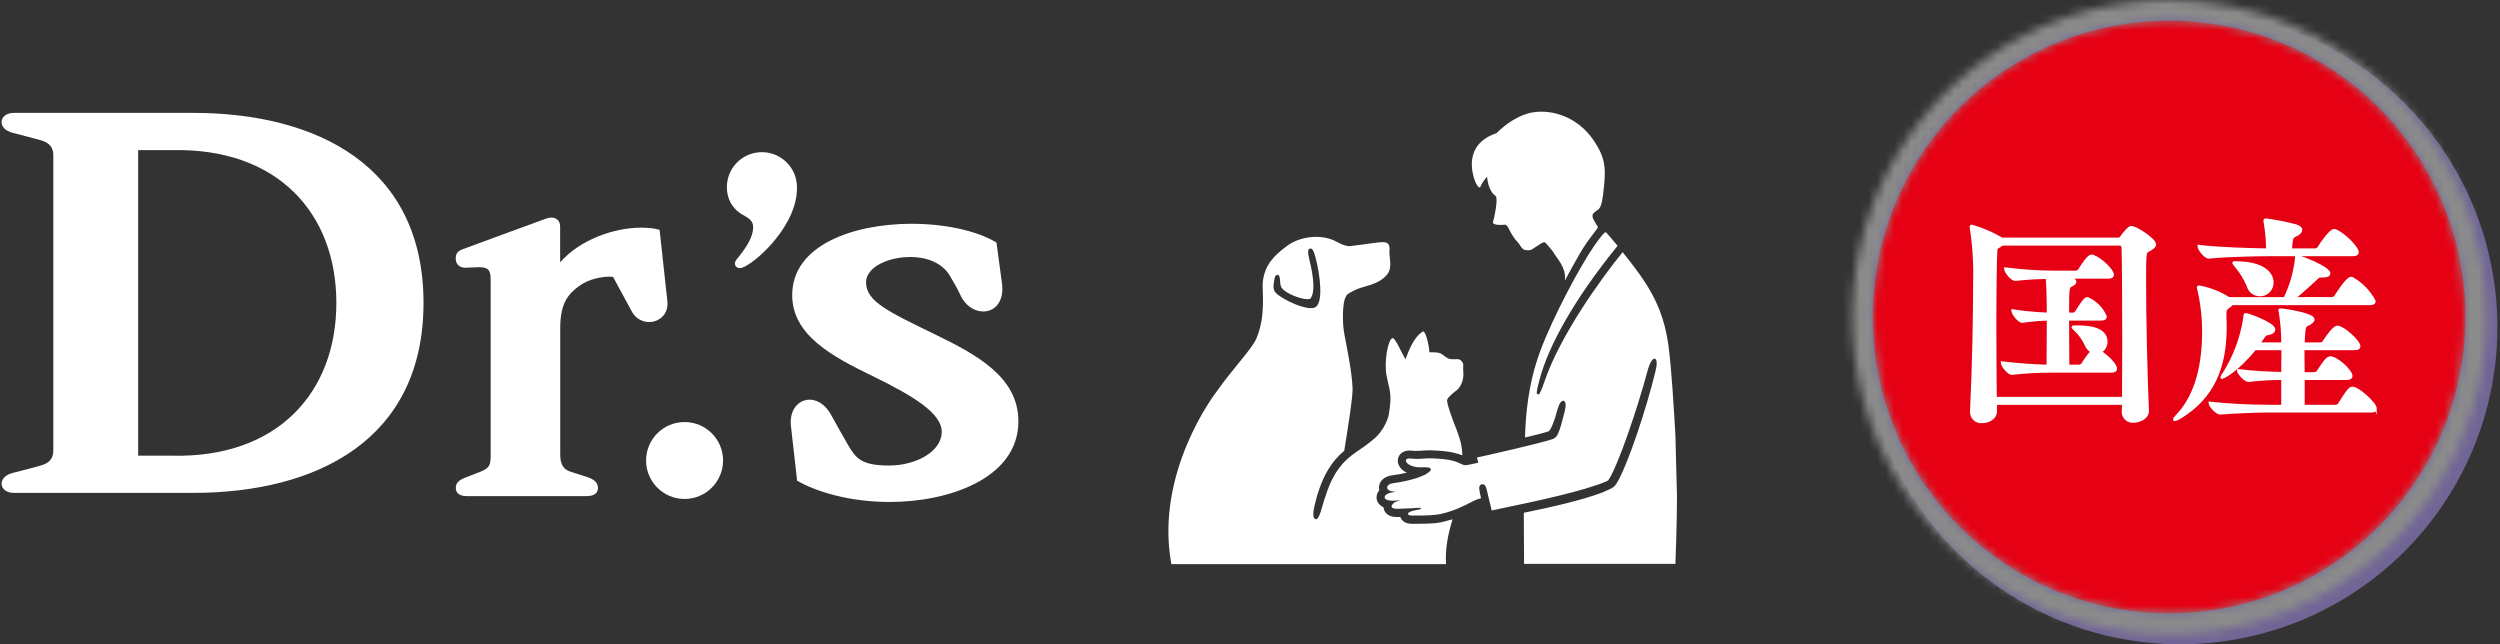 <svg width="291" height="75" viewBox="0 0 291 75" fill="none" xmlns="http://www.w3.org/2000/svg">
<rect x="0" y="0" width="291" height="75" fill="#333333" stroke="none"/>
<path fill-rule="evenodd" clip-rule="evenodd" d="M6.207 52.455C6.207 53.241 5.857 53.909 4.665 54.211C3.807 54.433 2.671 54.759 1.519 55.037C-0.419 55.513 -0.125 57.372 1.615 57.372C3.355 57.372 15.382 57.372 22.461 57.372C36.84 57.372 49.297 51.223 49.297 35.255C49.297 19.287 36.84 13.138 22.461 13.138C15.382 13.138 3.355 13.138 1.615 13.138C-0.125 13.138 -0.419 15.005 1.519 15.474C2.671 15.752 3.807 16.078 4.665 16.3C5.849 16.602 6.207 17.269 6.207 18.056V52.455ZM16.081 17.476H20.038C32.312 17.198 39.152 24.824 39.152 35.255C39.152 45.686 32.312 53.321 20.038 53.043H16.081V17.476Z" fill="white"/>
<path fill-rule="evenodd" clip-rule="evenodd" d="M100.808 32.872C100.808 31.053 103.493 29.861 106.131 29.917C108.467 29.972 109.913 30.973 110.564 32.101C110.898 32.673 111.43 33.555 111.764 34.294C113.138 37.329 117.158 36.812 116.626 32.951C116.522 32.205 115.99 28.232 115.99 28.232C113.638 26.818 109.881 26.04 106.044 26.048C99.259 26.072 92.212 28.558 92.212 34.35C92.212 39.037 96.923 41.515 101.563 43.772C106.425 46.131 109.642 48.149 109.619 50.286C109.595 52.542 106.671 54.187 103.47 54.187C100.268 54.187 99.593 53.337 98.687 51.748C98.179 50.858 97.368 49.46 96.772 48.348C95.096 45.249 91.696 46.385 92.069 49.619C92.228 51.001 92.784 55.95 92.784 55.95C94.969 57.221 98.838 58.421 103.509 58.429C110.469 58.445 118.54 55.656 118.54 49.047C118.54 43.891 113.71 41.301 108.904 38.957C103.43 36.288 100.808 35.104 100.808 32.864" fill="white"/>
<path d="M68.356 57.738C69.19 57.738 69.603 57.364 69.603 56.792C69.603 56.157 69.094 55.768 68.356 55.529C67.609 55.291 66.894 55.069 66.393 54.902C65.646 54.648 65.21 54.147 65.21 52.892V38.211C65.21 35.255 66.155 34.222 67.402 33.293C68.522 32.459 70.278 32.109 71.358 32.228L73.511 36.201C74.663 38.409 77.952 37.607 77.682 35.065C77.611 34.389 76.776 26.747 76.776 26.747C76.093 26.556 75.323 26.5 74.624 26.5C71.501 26.5 67.521 27.875 65.201 30.536V26.373C65.201 25.515 64.487 25.11 63.589 25.436C62.54 25.817 54.556 28.741 53.817 29.027C53.229 29.249 53.047 29.575 53.047 30.099C53.047 30.727 53.452 31.164 54.183 31.164L55.732 31.1C56.82 31.1 57.114 31.418 57.114 32.554V52.9C57.114 54.155 57.003 54.465 55.922 54.91L54.302 55.537C53.468 55.855 53.055 56.165 53.055 56.8C53.055 57.364 53.468 57.746 54.302 57.746H68.347L68.356 57.738Z" fill="white"/>
<path fill-rule="evenodd" clip-rule="evenodd" d="M84.165 53.599C84.165 56.069 82.155 58.079 79.684 58.079C77.213 58.079 75.204 56.077 75.204 53.599C75.204 51.12 77.213 49.126 79.684 49.126C82.155 49.126 84.165 51.128 84.165 53.599Z" fill="white"/>
<path fill-rule="evenodd" clip-rule="evenodd" d="M92.753 21.495C92.594 19.247 90.639 17.563 88.391 17.722C86.143 17.881 84.459 19.827 84.618 22.076C84.745 23.887 85.968 24.753 86.461 25.007C87.12 25.357 87.613 25.69 87.66 26.286C87.772 27.907 86.135 29.662 85.674 30.29C85.325 30.775 85.722 31.378 86.358 31.172C88.01 30.616 93.079 26.008 92.753 21.503" fill="white"/>
<g style="mix-blend-mode:multiply">
<path d="M253.781 1.162C246.479 1.162 239.341 3.327 233.269 7.383C227.198 11.44 222.466 17.206 219.671 23.952C216.877 30.698 216.146 38.121 217.57 45.283C218.995 52.445 222.511 59.023 227.674 64.186C232.837 69.35 239.415 72.866 246.577 74.29C253.739 75.715 261.162 74.984 267.908 72.19C274.654 69.395 280.42 64.663 284.477 58.592C288.534 52.521 290.699 45.383 290.699 38.081C290.688 28.293 286.795 18.909 279.874 11.988C272.953 5.066 263.569 1.173 253.781 1.162Z" fill="#716596"/>
</g>
<path d="M286.984 36.9C286.984 43.723 284.96 50.394 281.17 56.067C277.379 61.741 271.991 66.163 265.686 68.774C259.382 71.385 252.446 72.068 245.753 70.737C239.061 69.406 232.914 66.12 228.089 61.295C223.264 56.47 219.978 50.323 218.647 43.631C217.316 36.938 217.999 30.002 220.61 23.697C223.221 17.393 227.643 12.005 233.317 8.214C238.99 4.423 245.66 2.4 252.484 2.4C261.634 2.4 270.409 6.035 276.879 12.505C283.349 18.975 286.984 27.75 286.984 36.9Z" fill="#E60013"/>
<mask id="mask0_39_448" style="mask-type:luminance" maskUnits="userSpaceOnUse" x="215" y="0" width="75" height="74">
<path d="M217.988 36.9C217.988 30.076 220.011 23.406 223.802 17.733C227.593 12.059 232.981 7.637 239.285 5.026C245.589 2.415 252.526 1.732 259.218 3.063C265.911 4.394 272.058 7.68 276.883 12.505C281.708 17.33 284.994 23.477 286.325 30.169C287.656 36.862 286.973 43.798 284.362 50.103C281.75 56.407 277.328 61.795 271.655 65.586C265.981 69.377 259.311 71.4 252.488 71.4C243.338 71.4 234.563 67.765 228.093 61.295C221.623 54.825 217.988 46.05 217.988 36.9ZM252.486 0C245.188 0 238.053 2.164 231.985 6.219C225.917 10.273 221.188 16.036 218.395 22.779C215.602 29.522 214.871 36.941 216.295 44.099C217.719 51.257 221.233 57.832 226.394 62.992C231.554 68.153 238.129 71.667 245.287 73.091C252.445 74.515 259.864 73.784 266.607 70.991C273.349 68.198 279.112 63.469 283.167 57.401C287.222 51.332 289.386 44.198 289.386 36.9C289.373 27.117 285.482 17.739 278.564 10.822C271.647 3.904 262.269 0.012 252.486 0Z" fill="white"/>
</mask>
<g mask="url(#mask0_39_448)">
<path d="M252.485 -36.904L178.676 36.905L252.485 110.714L326.294 36.905L252.485 -36.904Z" fill="url(#paint0_linear_39_448)"/>
</g>
<path d="M233.026 27.802H246.583C246.814 27.802 246.943 27.571 246.994 27.494C247.045 27.417 247.764 26.442 248.072 26.442C248.637 26.442 250.819 27.879 250.819 28.442C250.819 28.698 250.563 28.929 250.019 29.186C249.685 29.366 249.659 29.545 249.659 32.755C249.659 36.914 249.813 44 249.993 47.749V47.801C249.993 48.751 248.863 49.059 248.376 49.059C248.221 49.079 248.063 49.066 247.914 49.022C247.764 48.977 247.625 48.902 247.507 48.8C247.388 48.698 247.292 48.573 247.225 48.432C247.158 48.291 247.121 48.137 247.117 47.981V47.956C247.117 47.75 247.143 47.417 247.143 46.98H232.303V47.904C232.303 48.649 231.482 49.11 230.737 49.11C230.577 49.129 230.414 49.114 230.26 49.067C230.106 49.019 229.964 48.939 229.842 48.833C229.721 48.726 229.624 48.595 229.557 48.448C229.49 48.302 229.454 48.142 229.453 47.981V47.904C229.735 42.076 229.813 36.274 229.813 32.91C229.881 30.78 229.752 28.648 229.428 26.542C229.424 26.49 229.415 26.439 229.402 26.388C229.402 26.311 229.428 26.288 229.502 26.288C230.732 26.646 231.914 27.155 233.019 27.803M232.583 28.753C232.429 28.853 232.378 28.853 232.352 29.035C232.275 29.677 232.224 33.682 232.224 37.841C232.224 41.024 232.25 44.336 232.275 46.341H247.148C247.148 44.775 247.174 42.413 247.174 39.897C247.174 35.558 247.148 30.757 247.097 28.934C247.097 28.498 246.892 28.447 246.635 28.447H233.048C232.902 28.561 232.747 28.664 232.586 28.755M241.546 38.383C241.366 38.229 241.264 38.152 241.264 38.101C241.264 38.024 241.392 38.024 241.623 38.024C242.723 38.024 245.166 38.05 245.166 39.796C245.169 40.034 245.106 40.268 244.983 40.472C244.861 40.676 244.684 40.842 244.472 40.951C245.243 41.413 246.272 42.44 246.272 42.903C246.272 43.083 246.172 43.237 245.733 43.237H238.904C237.333 43.225 235.764 43.311 234.204 43.493H234.178C233.741 43.493 233.022 42.517 233.022 42.209C235.179 42.465 236.976 42.569 238.362 42.594C238.362 41.694 238.388 39.333 238.388 37.177C237.4 37.202 236.414 37.287 235.436 37.433H235.384C234.948 37.433 234.255 36.457 234.255 36.149C235.624 36.357 237.004 36.486 238.388 36.534C238.388 34.762 238.337 33.068 238.26 32.323C237.233 32.349 236.309 32.374 234.589 32.554H234.563C234.126 32.554 233.407 31.578 233.407 31.27C235.33 31.52 237.267 31.648 239.207 31.655H241.62C241.702 31.651 241.781 31.628 241.853 31.588C241.924 31.548 241.985 31.492 242.031 31.424C243.007 29.832 243.315 29.781 243.469 29.781C243.522 29.777 243.574 29.786 243.623 29.807C244.65 30.192 245.908 31.501 245.908 31.963C245.908 32.143 245.808 32.297 245.369 32.297H240.85C241.312 32.426 241.543 32.631 241.543 32.811C241.543 32.965 241.389 33.093 241.106 33.222C240.721 33.402 240.695 33.504 240.695 36.534H241.311C241.386 36.53 241.458 36.506 241.521 36.466C241.584 36.425 241.636 36.369 241.671 36.303C242.595 34.84 242.771 34.737 242.929 34.737C242.973 34.733 243.018 34.742 243.057 34.763C243.97 35.178 244.693 35.92 245.085 36.843C245.085 37.023 244.985 37.177 244.546 37.177H240.694C240.694 39.307 240.72 41.721 240.72 42.594H242.004C242.086 42.59 242.166 42.568 242.237 42.528C242.308 42.487 242.369 42.431 242.415 42.363C242.719 41.851 243.072 41.37 243.468 40.925C243.201 40.768 242.987 40.535 242.852 40.257C242.541 39.553 242.096 38.917 241.542 38.383" fill="white"/>
<path d="M233.026 27.802H246.583C246.814 27.802 246.943 27.571 246.994 27.494C247.045 27.417 247.764 26.442 248.072 26.442C248.637 26.442 250.819 27.879 250.819 28.442C250.819 28.698 250.563 28.929 250.019 29.186C249.685 29.366 249.659 29.545 249.659 32.755C249.659 36.914 249.813 44 249.993 47.749V47.801C249.993 48.751 248.863 49.059 248.376 49.059C248.221 49.079 248.063 49.066 247.914 49.022C247.764 48.977 247.625 48.902 247.507 48.8C247.388 48.698 247.292 48.573 247.225 48.432C247.158 48.291 247.121 48.137 247.117 47.981V47.956C247.117 47.75 247.143 47.417 247.143 46.98H232.303V47.904C232.303 48.649 231.482 49.11 230.737 49.11C230.577 49.129 230.414 49.114 230.26 49.067C230.106 49.019 229.964 48.939 229.842 48.833C229.721 48.726 229.624 48.595 229.557 48.448C229.49 48.302 229.454 48.142 229.453 47.981V47.904C229.735 42.076 229.813 36.274 229.813 32.91C229.881 30.78 229.752 28.648 229.428 26.542C229.424 26.49 229.415 26.439 229.402 26.388C229.402 26.311 229.428 26.288 229.502 26.288C230.735 26.645 231.918 27.153 233.026 27.802ZM232.59 28.752C232.436 28.852 232.385 28.852 232.359 29.034C232.282 29.676 232.231 33.681 232.231 37.84C232.231 41.023 232.257 44.335 232.282 46.34H247.148C247.148 44.774 247.174 42.412 247.174 39.896C247.174 35.557 247.148 30.756 247.097 28.933C247.097 28.497 246.892 28.446 246.635 28.446H233.048C232.903 28.559 232.75 28.662 232.59 28.752ZM241.55 38.38C241.37 38.226 241.268 38.149 241.268 38.098C241.268 38.021 241.396 38.021 241.627 38.021C242.727 38.021 245.17 38.047 245.17 39.793C245.173 40.031 245.11 40.265 244.987 40.469C244.865 40.673 244.688 40.839 244.476 40.948C245.247 41.41 246.276 42.437 246.276 42.9C246.276 43.08 246.176 43.234 245.737 43.234H238.908C237.337 43.222 235.768 43.308 234.208 43.49H234.182C233.745 43.49 233.026 42.514 233.026 42.206C235.183 42.462 236.98 42.566 238.366 42.591C238.366 41.691 238.392 39.33 238.392 37.174C237.404 37.199 236.418 37.284 235.44 37.43H235.388C234.952 37.43 234.259 36.454 234.259 36.146C235.628 36.354 237.008 36.483 238.392 36.531C238.392 34.759 238.341 33.065 238.264 32.32C237.237 32.346 236.313 32.371 234.593 32.551H234.567C234.13 32.551 233.411 31.575 233.411 31.267C235.334 31.517 237.271 31.645 239.211 31.652H241.624C241.706 31.648 241.785 31.625 241.857 31.585C241.928 31.545 241.989 31.489 242.035 31.421C243.011 29.829 243.319 29.778 243.473 29.778C243.526 29.774 243.578 29.783 243.627 29.804C244.654 30.189 245.912 31.498 245.912 31.96C245.912 32.14 245.812 32.294 245.373 32.294H240.854C241.316 32.423 241.547 32.628 241.547 32.808C241.547 32.962 241.393 33.09 241.11 33.219C240.725 33.399 240.699 33.501 240.699 36.531H241.315C241.39 36.527 241.462 36.503 241.525 36.463C241.588 36.422 241.64 36.366 241.675 36.3C242.599 34.837 242.775 34.734 242.933 34.734C242.977 34.73 243.022 34.739 243.061 34.76C243.974 35.175 244.697 35.917 245.089 36.84C245.089 37.02 244.989 37.174 244.55 37.174H240.698C240.698 39.304 240.724 41.718 240.724 42.591H242.008C242.09 42.587 242.17 42.565 242.241 42.525C242.312 42.484 242.373 42.428 242.419 42.36C242.723 41.848 243.076 41.367 243.472 40.922C243.205 40.765 242.991 40.532 242.856 40.254C242.545 39.551 242.101 38.914 241.548 38.38H241.55Z" stroke="white" stroke-width="0.29" stroke-miterlimit="10"/>
<path d="M276.389 35.068C276.389 35.222 276.26 35.376 275.824 35.376H266.252L266.226 35.402L266.126 35.376H259.81C259.688 35.529 259.54 35.659 259.373 35.761C259.264 35.817 259.173 35.901 259.11 36.006C259.046 36.11 259.013 36.23 259.013 36.352V36.994C259.039 37.379 259.039 37.739 259.039 38.094C259.039 42.767 257.627 46.233 253.776 48.594C253.589 48.724 253.38 48.819 253.16 48.876C253.108 48.876 253.083 48.85 253.083 48.825C253.083 48.748 253.212 48.594 253.468 48.312C255.779 45.873 256.468 42.099 256.468 38.735C256.484 37.032 256.294 35.334 255.904 33.677C255.879 33.602 255.862 33.524 255.852 33.446C255.852 33.394 255.878 33.369 255.952 33.369C257.194 33.59 258.38 34.052 259.444 34.73H265.944C266.653 33.27 267.105 31.697 267.279 30.083C267.279 29.826 267.305 29.826 267.331 29.826C267.69 29.826 271.105 31.136 271.105 31.826C271.105 32.031 270.874 32.16 270.386 32.16H270.129C269.821 32.16 269.821 32.26 269.59 32.468C269.025 32.982 268.05 33.88 267.048 34.727H271.413C271.499 34.727 271.584 34.706 271.66 34.665C271.736 34.625 271.801 34.567 271.85 34.496C271.876 34.47 273.16 32.365 273.65 32.365C273.703 32.361 273.755 32.37 273.804 32.391C274.91 33.009 275.812 33.937 276.398 35.061M274.421 29.361C274.421 29.515 274.321 29.669 273.882 29.669H264.452C263.04 29.669 259.394 29.72 257.135 29.951H257.109C256.647 29.951 255.928 28.975 255.928 28.641C258.213 28.923 262.038 29.026 263.913 29.052C263.913 27.984 263.819 26.919 263.631 25.868C263.611 25.81 263.603 25.749 263.605 25.688C263.605 25.588 263.656 25.56 263.759 25.56C264.936 25.716 266.103 25.948 267.251 26.253C267.662 26.381 267.841 26.561 267.841 26.741C267.841 26.998 267.559 27.255 267.07 27.46C266.788 27.614 266.736 27.716 266.634 29.052H269.51C269.588 29.048 269.664 29.025 269.731 28.985C269.798 28.944 269.855 28.888 269.895 28.821C270.229 28.256 271.282 26.793 271.667 26.793C271.744 26.793 271.795 26.819 271.846 26.819C272.694 27.127 274.414 28.745 274.414 29.361M276.519 47.561C276.519 47.715 276.419 47.869 275.98 47.869H263.937C262.705 47.869 260.548 47.946 258.443 48.1H258.417C257.981 48.1 257.211 47.176 257.211 46.893C259.47 47.128 261.74 47.248 264.011 47.253H265.68V44.079C264.367 44.082 263.056 44.16 261.752 44.313H261.726C261.29 44.313 260.52 43.389 260.52 43.107C262.233 43.305 263.955 43.417 265.68 43.441C265.68 42.26 265.706 41.13 265.706 40.617H262.471C260.289 43.317 258.671 43.98 258.645 43.98C258.632 43.979 258.619 43.973 258.61 43.964C258.6 43.954 258.595 43.941 258.594 43.928C258.655 43.748 258.751 43.583 258.876 43.44C260.107 41.47 260.919 39.267 261.264 36.97C261.29 36.688 261.264 36.585 261.392 36.585C261.7 36.585 264.704 37.685 264.704 38.356C264.704 38.587 264.447 38.792 263.985 38.869C263.896 38.873 263.81 38.898 263.734 38.943C263.658 38.987 263.594 39.05 263.548 39.126L262.932 39.999H265.679C265.689 38.778 265.595 37.559 265.397 36.354C265.375 36.269 265.358 36.184 265.346 36.097C265.346 36.046 265.372 36.046 265.446 36.046C265.831 36.046 269.272 36.559 269.272 37.176C269.272 37.381 269.015 37.612 268.553 37.818C268.245 37.947 268.193 38.152 268.116 40H270.016C270.298 40 270.401 39.923 270.478 39.795C271.578 38.1 271.942 38.049 272.096 38.049C272.737 38.049 274.612 39.744 274.612 40.309C274.612 40.463 274.512 40.617 274.073 40.617H268.091C268.091 41.079 268.117 42.234 268.117 43.467H269.273C269.555 43.467 269.709 43.39 269.786 43.262C270.762 41.773 270.967 41.619 271.275 41.619C271.968 41.619 273.688 43.134 273.688 43.776C273.688 43.93 273.559 44.084 273.123 44.084H268.122V47.263H271.768C272.051 47.263 272.179 47.186 272.256 47.058C273.411 45.258 273.514 45.158 273.873 45.158C274.489 45.158 276.518 46.981 276.518 47.571M264.502 32.885C264.506 33.24 264.38 33.584 264.147 33.852C263.914 34.12 263.59 34.293 263.238 34.337C262.886 34.382 262.53 34.295 262.237 34.094C261.945 33.892 261.737 33.59 261.653 33.245C261.299 32.431 260.832 31.67 260.266 30.986C260.086 30.78 259.984 30.652 259.984 30.601C259.984 30.575 260.035 30.549 260.112 30.549C264.348 30.549 264.502 32.5 264.502 32.885Z" fill="white"/>
<path d="M276.389 35.068C276.389 35.222 276.26 35.376 275.824 35.376H266.252L266.226 35.402L266.126 35.376H259.81C259.688 35.529 259.54 35.659 259.373 35.761C259.264 35.817 259.173 35.901 259.11 36.006C259.046 36.11 259.013 36.23 259.013 36.352V36.994C259.039 37.379 259.039 37.739 259.039 38.094C259.039 42.767 257.627 46.233 253.776 48.594C253.589 48.724 253.38 48.819 253.16 48.876C253.108 48.876 253.083 48.85 253.083 48.825C253.083 48.748 253.212 48.594 253.468 48.312C255.779 45.873 256.468 42.099 256.468 38.735C256.484 37.032 256.294 35.334 255.904 33.677C255.879 33.602 255.862 33.524 255.852 33.446C255.852 33.394 255.878 33.369 255.952 33.369C257.194 33.59 258.38 34.052 259.444 34.73H265.944C266.653 33.27 267.105 31.697 267.279 30.083C267.279 29.826 267.305 29.826 267.331 29.826C267.69 29.826 271.105 31.136 271.105 31.826C271.105 32.031 270.874 32.16 270.386 32.16H270.129C269.821 32.16 269.821 32.26 269.59 32.468C269.025 32.982 268.05 33.88 267.048 34.727H271.413C271.499 34.727 271.584 34.706 271.66 34.665C271.736 34.625 271.801 34.567 271.85 34.496C271.876 34.47 273.16 32.365 273.65 32.365C273.703 32.361 273.755 32.37 273.804 32.391C274.908 33.013 275.806 33.943 276.389 35.068ZM274.412 29.368C274.412 29.522 274.312 29.676 273.873 29.676H264.452C263.04 29.676 259.394 29.727 257.135 29.958H257.109C256.647 29.958 255.928 28.982 255.928 28.648C258.213 28.93 262.038 29.033 263.913 29.059C263.913 27.991 263.819 26.926 263.631 25.875C263.611 25.817 263.603 25.756 263.605 25.695C263.605 25.595 263.656 25.567 263.759 25.567C264.936 25.723 266.103 25.955 267.251 26.26C267.662 26.388 267.841 26.568 267.841 26.748C267.841 27.005 267.559 27.262 267.07 27.467C266.788 27.621 266.736 27.723 266.634 29.059H269.51C269.588 29.055 269.664 29.032 269.731 28.992C269.798 28.951 269.855 28.895 269.895 28.828C270.229 28.263 271.282 26.8 271.667 26.8C271.744 26.8 271.795 26.826 271.846 26.826C272.693 27.134 274.412 28.752 274.412 29.368ZM276.517 47.568C276.517 47.722 276.417 47.876 275.978 47.876H263.937C262.705 47.876 260.548 47.953 258.443 48.107H258.417C257.981 48.107 257.211 47.183 257.211 46.9C259.47 47.135 261.74 47.255 264.011 47.26H265.68V44.079C264.367 44.082 263.056 44.16 261.752 44.313H261.726C261.29 44.313 260.52 43.389 260.52 43.107C262.233 43.305 263.955 43.417 265.68 43.441C265.68 42.26 265.706 41.13 265.706 40.617H262.471C260.289 43.317 258.671 43.98 258.645 43.98C258.632 43.979 258.619 43.973 258.61 43.964C258.6 43.954 258.595 43.941 258.594 43.928C258.655 43.748 258.751 43.583 258.876 43.44C260.107 41.47 260.919 39.267 261.264 36.97C261.29 36.688 261.264 36.585 261.392 36.585C261.7 36.585 264.704 37.685 264.704 38.356C264.704 38.587 264.447 38.792 263.985 38.869C263.896 38.873 263.81 38.898 263.734 38.943C263.658 38.987 263.594 39.05 263.548 39.126L262.932 39.999H265.679C265.689 38.778 265.595 37.559 265.397 36.354C265.375 36.269 265.358 36.184 265.346 36.097C265.346 36.046 265.372 36.046 265.446 36.046C265.831 36.046 269.272 36.559 269.272 37.176C269.272 37.381 269.015 37.612 268.553 37.818C268.245 37.947 268.193 38.152 268.116 40H270.016C270.298 40 270.401 39.923 270.478 39.795C271.578 38.1 271.942 38.049 272.096 38.049C272.737 38.049 274.612 39.744 274.612 40.309C274.612 40.463 274.512 40.617 274.073 40.617H268.091C268.091 41.079 268.117 42.234 268.117 43.467H269.273C269.555 43.467 269.709 43.39 269.786 43.262C270.762 41.773 270.967 41.619 271.275 41.619C271.968 41.619 273.688 43.134 273.688 43.776C273.688 43.93 273.559 44.084 273.123 44.084H268.122V47.263H271.768C272.051 47.263 272.179 47.186 272.256 47.058C273.411 45.258 273.514 45.158 273.873 45.158C274.489 45.158 276.518 46.98 276.518 47.571L276.517 47.568ZM264.502 32.885C264.506 33.24 264.38 33.584 264.147 33.852C263.914 34.12 263.59 34.293 263.238 34.337C262.886 34.382 262.53 34.295 262.237 34.094C261.945 33.892 261.737 33.59 261.653 33.245C261.299 32.431 260.832 31.67 260.266 30.986C260.086 30.78 259.984 30.652 259.984 30.601C259.984 30.575 260.035 30.549 260.112 30.549C264.352 30.549 264.502 32.5 264.502 32.885Z" stroke="white" stroke-width="0.29" stroke-miterlimit="10"/>
<path d="M168.317 65.662C168.214 63.889 168.523 62.275 169.077 60.447C168.776 60.534 168.467 60.621 168.135 60.7C167.249 60.961 165.911 60.969 164.93 60.969C164.74 60.969 164.566 60.969 164.416 60.969H164.376C164.257 60.969 164.139 60.969 164.036 60.946C163.316 60.843 163.078 60.407 162.999 60.178C162.873 60.178 162.778 60.178 162.722 60.178C162.54 60.178 162.366 60.178 162.216 60.154C161.219 60.012 161.068 59.3 161.045 59.086C161.045 59.07 161.045 59.054 161.045 59.046C160.538 58.825 160.238 58.406 160.23 57.915C160.23 57.606 160.34 57.306 160.554 57.06C160.53 56.957 160.514 56.847 160.514 56.736C160.522 56.158 160.958 55.438 162.145 55.311C162.414 55.28 163.142 55.169 163.759 55.027C163.031 54.678 162.627 54.085 162.714 53.468C162.754 53.167 162.912 52.898 163.157 52.716C163.474 52.478 163.909 52.392 164.424 52.463C164.772 52.51 165.302 52.486 166.054 52.423H166.093C166.734 52.399 167.747 52.463 168.507 52.566C168.736 52.597 168.934 52.637 169.084 52.668C169.377 52.732 169.781 52.843 170.224 52.993C170.2 52.478 170.145 52.02 170.058 51.64C170.018 51.489 169.994 51.339 169.947 51.197C169.654 50.223 169.306 49.4 169.306 49.4C169.306 49.4 168.325 46.908 168.451 46.52C168.578 46.14 169.535 45.444 169.535 45.444C169.535 45.444 170.501 44.747 170.319 43.125C170.279 42.714 170.382 42.445 170.271 42.239C170.066 41.867 169.852 41.804 169.615 41.804C169.488 41.804 169.361 41.819 169.227 41.819C169.203 41.819 169.179 41.819 169.156 41.819C168.633 41.796 168.57 41.788 167.85 41.234C167.628 41.06 167.193 41.005 166.71 41.005C166.6 41.005 166.497 41.005 166.386 41.005C166.315 40.055 165.951 38.583 165.658 38.583C165.642 38.583 165.626 38.583 165.611 38.599C164.503 39.264 163.925 40.989 163.593 41.827C163.213 41.187 162.414 39.351 162.113 39.351C162.113 39.351 162.097 39.351 162.089 39.351C161.535 39.525 161.116 42.128 161.377 43.632C161.567 44.739 161.939 45.547 161.828 46.9C161.757 47.754 161.622 48.427 161.622 48.427C161.622 48.427 161.203 50.112 159.786 51.205C159.502 51.418 159.082 51.79 158.528 52.162C157.064 53.143 155.395 54.204 154.295 57.749C154.176 58.057 154.081 58.334 154.01 58.619C153.614 60.083 153.401 60.431 153.179 60.431C153.163 60.431 153.147 60.431 153.132 60.431C153.084 60.423 153.021 60.392 152.965 60.305C152.823 60.083 152.839 59.593 153.013 58.849C153.836 55.303 155.126 53.594 156.471 52.471C156.985 49.25 157.428 46.465 157.444 45.293C157.373 43.173 156.7 40.11 156.487 38.923C156.186 37.317 156.321 35.188 156.582 34.69C156.827 34.231 156.685 34.294 157.666 33.788C158.718 33.242 160.396 33.234 161.448 31.968C162.121 31.168 161.686 29.974 161.733 29.261C161.765 28.715 161.773 28.209 161.029 28.185C160.427 28.169 158.489 28.502 157.61 28.589C157.175 28.636 156.859 28.842 155.553 28.122C153.947 27.251 151.438 27.41 149.792 28.636C148.257 29.776 147.236 30.828 146.991 32.775C146.872 33.748 147.402 36.629 146.263 39.358C145.741 40.633 143.565 42.777 141.468 45.784C141.468 45.784 134.372 55.027 136.347 65.662C142.667 65.662 147.802 65.662 150.567 65.662M148.479 34.065C148.146 33.661 148.217 33.218 148.304 32.735C148.32 32.632 148.344 32.522 148.36 32.403C148.392 32.166 148.542 31.983 148.692 31.983C148.779 31.983 148.938 32.039 148.977 32.419C148.985 32.529 148.993 32.624 149.001 32.719C149.025 33.06 149.04 33.305 149.222 33.55C149.689 34.167 151.367 34.824 152.182 34.824C152.19 34.824 152.198 34.824 152.206 34.824C152.396 34.824 152.522 34.785 152.57 34.706C153.258 33.732 152.625 31.097 152.356 29.966C152.206 29.34 152.237 29.032 152.451 28.945C152.522 28.921 152.593 28.921 152.657 28.945C152.807 29.024 152.934 29.285 153.092 29.839C153.67 31.928 154.073 35.26 153.092 35.766C152.957 35.837 152.783 35.869 152.586 35.869C151.929 35.869 151.05 35.536 150.639 35.362C149.681 34.959 148.771 34.405 148.471 34.049" fill="white"/>
<path d="M173.104 20.572C173.104 20.572 173.152 22.147 174.086 22.811C174.418 23.057 173.935 25.407 173.793 25.802C173.642 26.23 174.655 26.206 175.201 26.151C175.486 26.182 175.731 26.895 175.993 27.306C176.119 27.512 176.357 27.892 176.752 28.295C176.918 28.461 177.132 29.015 177.496 29.094C177.694 29.142 178.137 29.134 178.232 29.078C179.126 28.564 179.736 27.947 179.933 28.303C179.973 28.366 180.693 29.126 180.812 29.363C181.089 29.933 182.379 31.128 182.149 32.679C182.149 32.679 183.763 29.569 184.737 28.184C185.251 27.448 186.042 26.515 185.995 26.42C185.686 25.866 185.417 25.541 185.378 25.256C185.322 24.877 185.48 24.774 186.026 24.386C186.39 24.125 186.541 23.46 186.731 21.434C186.921 19.424 186.794 18.245 185.496 16.331C183.629 13.592 180.677 12.714 178.422 13.078C176.808 13.339 175.265 14.431 174.181 15.508C170.39 16.774 171.395 20.137 171.569 20.714C171.807 21.498 172.194 22.091 172.353 21.68C172.59 21.07 173.104 20.572 173.104 20.572Z" fill="white"/>
<path d="M195.016 50.626C194.842 47.635 194.573 42.95 194.209 40.228C193.781 37.047 192.776 34.776 191.265 32.529C190.6 31.547 189.698 30.368 188.875 29.355C186.351 32.434 181.603 39.057 179.791 44.367C179.332 45.72 179.182 45.91 179.063 45.91C179.039 45.91 179.023 45.91 179 45.894C178.841 45.846 178.77 45.823 179.182 44.264C180.266 40.102 183.415 34.649 188.044 28.912L188.203 28.715C188.203 28.715 188.258 28.651 188.29 28.62C187.672 27.868 187.158 27.274 186.937 27.037C186.81 26.902 186.058 27.907 185.591 28.58C183.922 30.97 180.709 37 179.269 40.909C177.86 44.731 177.583 48.363 177.512 50.927C178.818 50.618 179.886 50.341 180.226 50.222C180.487 50.135 180.923 49.075 181.294 47.659C181.469 46.994 181.753 46.59 182.015 46.654C182.268 46.717 182.307 47.208 182.125 47.92C181.469 50.507 181.279 50.927 180.685 51.125C179.308 51.584 173.84 52.834 171.925 53.253L172.068 53.862L171.989 53.878C171.221 54.052 170.786 54.139 170.62 54.147C170.398 54.155 170.24 54.076 170.01 53.973C169.773 53.862 169.448 53.704 168.887 53.578C168.76 53.546 168.594 53.514 168.388 53.491C167.692 53.388 166.718 53.332 166.141 53.348C165.31 53.419 164.74 53.443 164.305 53.38C163.933 53.324 163.672 53.404 163.648 53.586C163.609 53.839 164.028 54.25 164.89 54.369C165.144 54.401 165.381 54.401 165.619 54.393C165.816 54.393 166.006 54.385 166.18 54.408H166.228C166.347 54.432 166.513 54.472 166.544 54.598C166.584 54.741 166.418 54.891 166.228 55.026C165.247 55.77 162.683 56.181 162.255 56.229C161.678 56.292 161.464 56.545 161.464 56.743C161.464 56.957 161.67 57.139 161.971 57.178L162.445 57.241L161.971 57.328C161.448 57.423 161.163 57.685 161.171 57.89C161.171 58.072 161.393 58.215 161.765 58.262C161.955 58.286 162.176 58.294 162.43 58.27L162.991 58.223L162.461 58.413C162.232 58.5 161.971 58.769 161.986 58.967C162.002 59.117 162.2 59.18 162.358 59.204C162.453 59.22 162.572 59.22 162.706 59.22C163.268 59.204 163.751 59.188 164.083 59.172H164.202C164.653 59.125 164.906 59.101 165.373 59.117V59.267C164.629 59.394 163.862 59.56 163.893 59.821C163.893 59.853 163.909 59.956 164.178 59.995C164.25 60.003 164.329 60.011 164.416 60.011C164.558 60.011 164.724 60.011 164.898 60.011C165.824 60.011 167.09 59.995 167.89 59.782C169.322 59.449 170.651 58.769 171.356 58.397C171.458 58.341 171.553 58.294 171.632 58.254C171.83 58.159 172.076 58.072 172.392 57.993C172.337 57.74 172.281 57.479 172.226 57.21C172.123 56.695 172.202 56.442 172.495 56.371C172.59 56.347 172.677 56.363 172.748 56.411C172.883 56.49 172.978 56.672 173.041 56.949C173.136 57.352 173.247 57.835 173.365 58.302C173.46 58.705 173.555 59.093 173.635 59.418C174.07 59.323 174.568 59.22 175.106 59.109C178.77 58.341 184.301 57.178 187.008 56.023C187.024 56.015 187.031 56.007 187.039 56.007C187.166 55.952 187.198 55.92 187.301 55.754C188.361 54.1 190.6 47.564 191.748 43.259C192.017 42.262 192.349 41.684 192.626 41.755C192.879 41.819 192.911 42.373 192.705 43.188C191.582 47.793 189.564 53.736 188.385 55.904C188.195 56.252 188.052 56.466 187.926 56.593C187.752 56.767 187.514 56.877 187.285 56.98C187.221 57.004 187.166 57.036 187.111 57.059C186.96 57.139 186.786 57.218 186.565 57.305C184.096 58.254 180.448 59.054 177.37 59.687C177.37 61.53 177.385 63.564 177.401 65.637H195.016C195.016 65.637 195.201 61.063 195.201 57.813" fill="white"/>
<defs>
<linearGradient id="paint0_linear_39_448" x1="95.198" y1="248.073" x2="95.567" y2="247.704" gradientUnits="userSpaceOnUse">
<stop stop-color="#8B8B8B"/>
<stop offset="0.144" stop-color="white"/>
<stop offset="0.349" stop-color="white"/>
<stop offset="0.597" stop-color="#8B8B8B"/>
<stop offset="0.685" stop-color="#656565"/>
<stop offset="0.904" stop-color="white"/>
<stop offset="1" stop-color="#8B8B8B"/>
</linearGradient>
</defs>
</svg>
